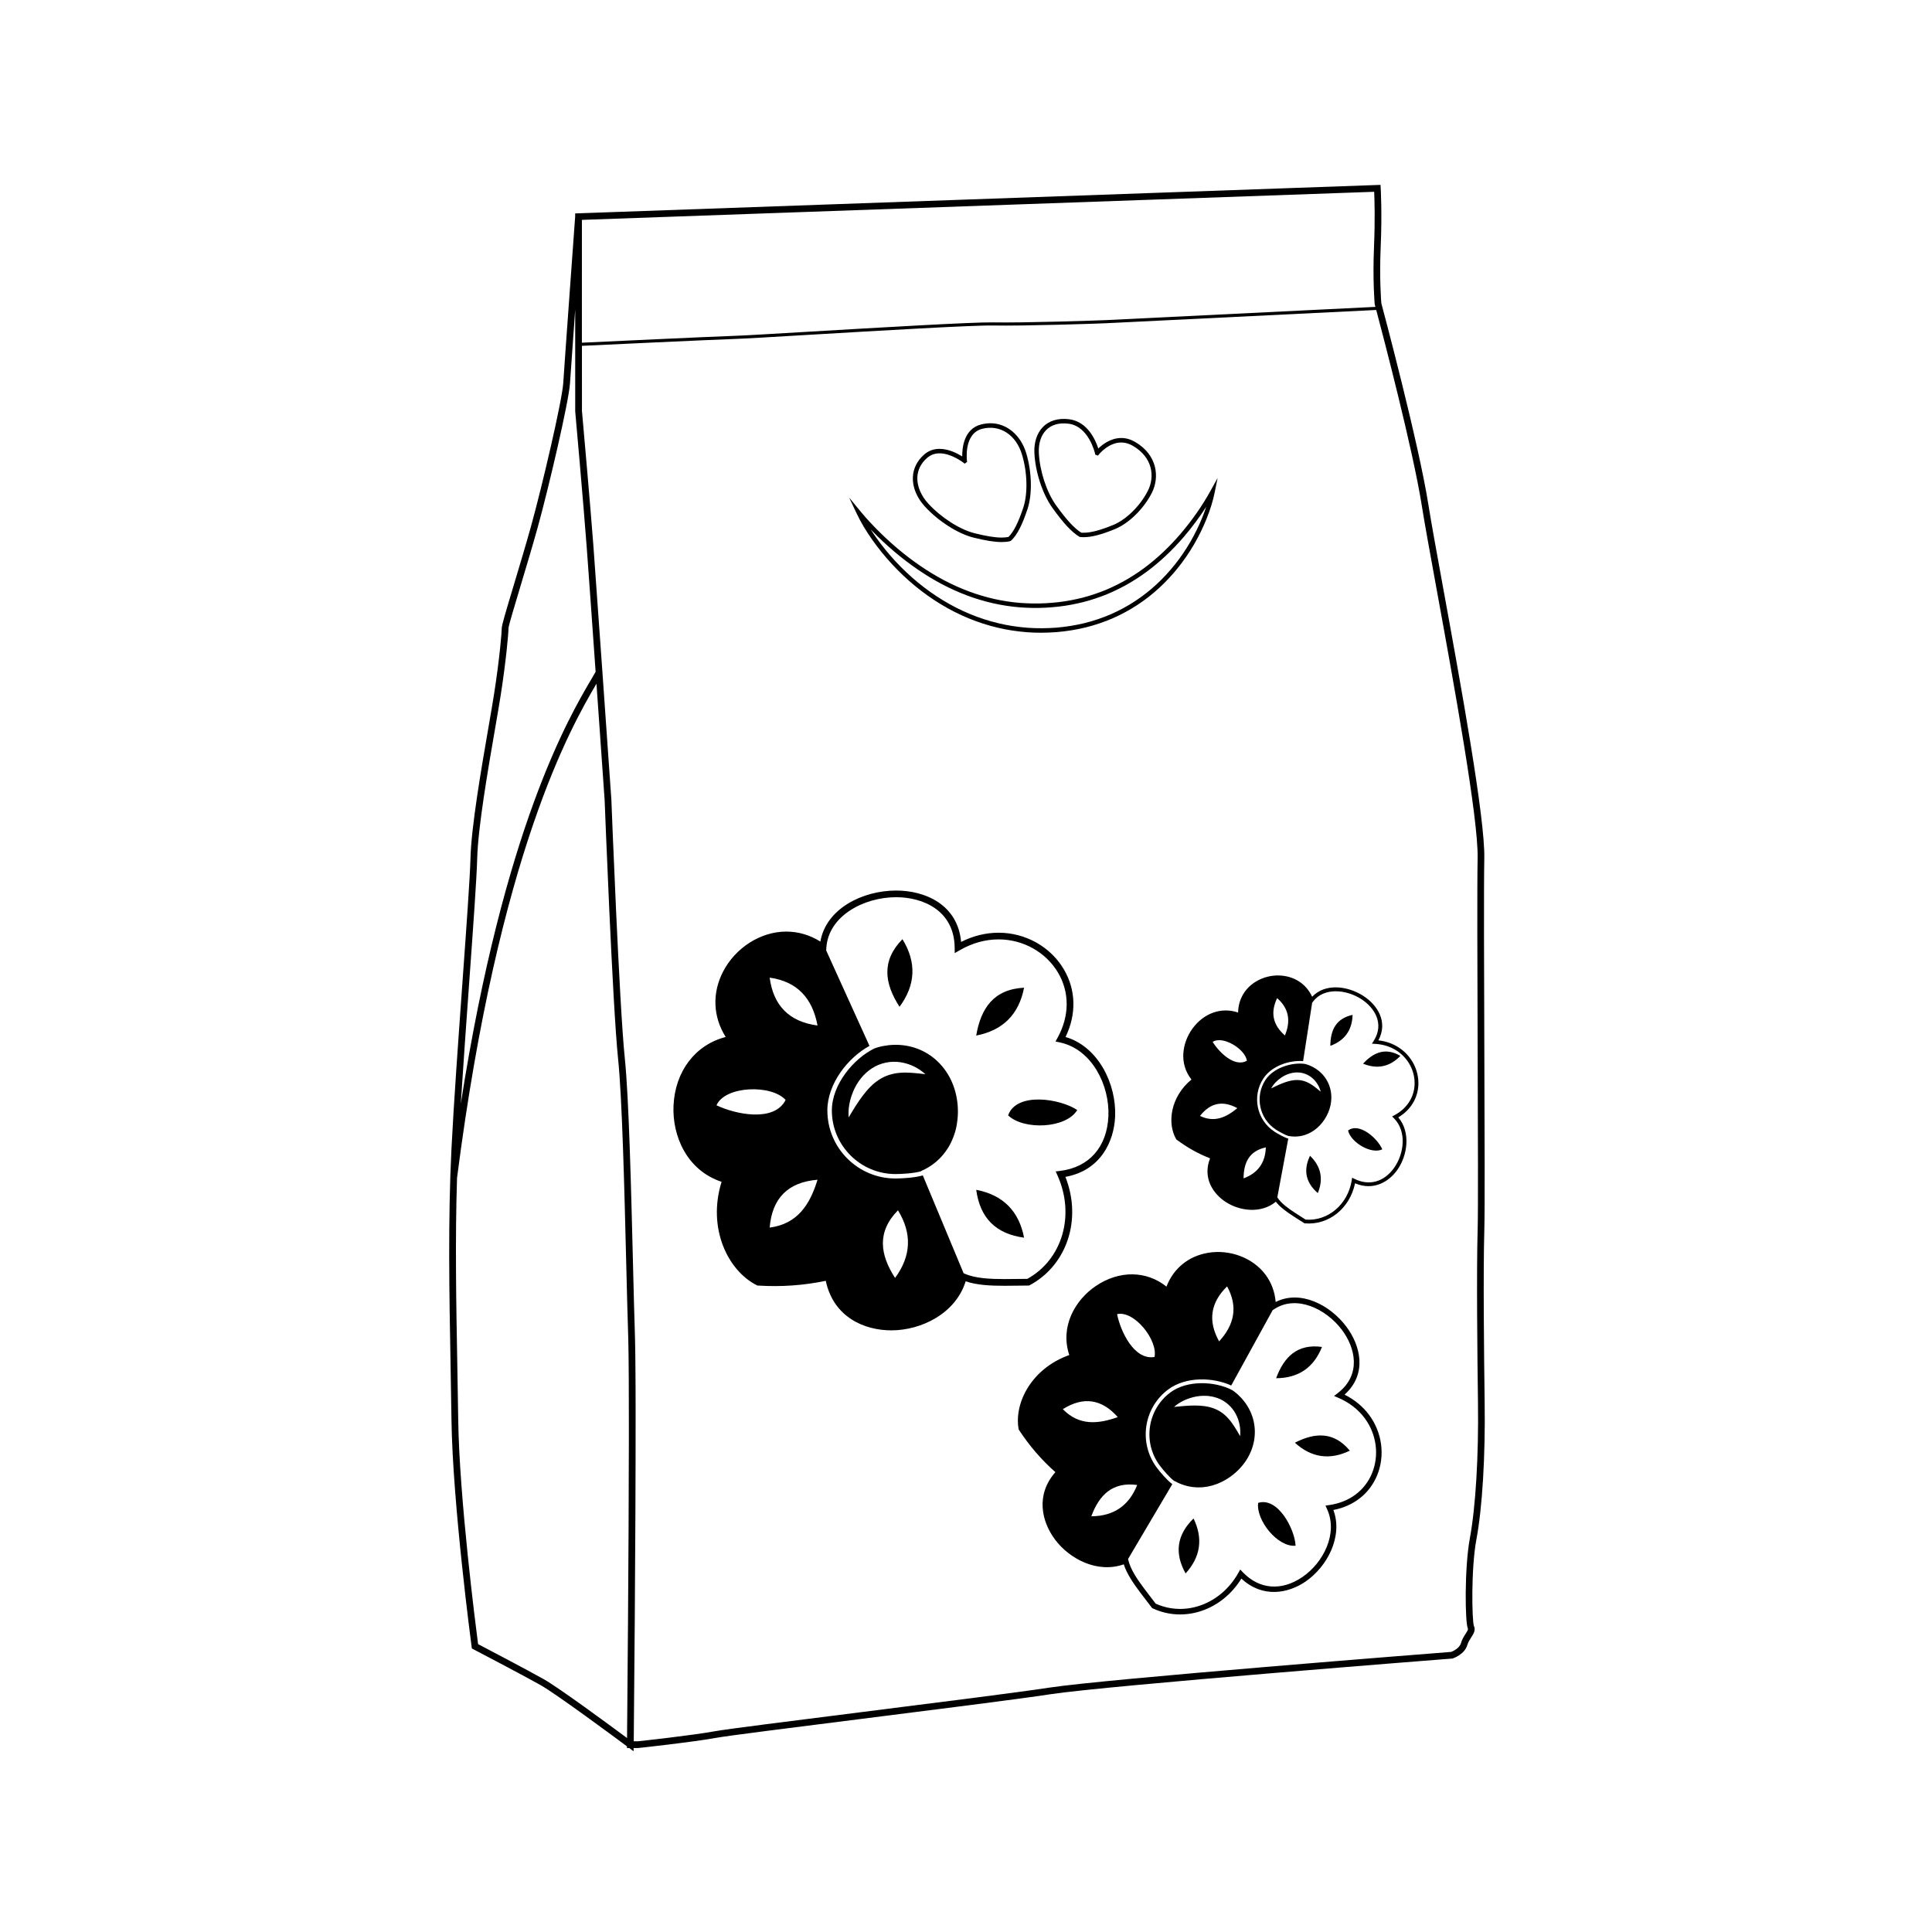 <?xml version="1.0" encoding="UTF-8"?>
<!-- The Best Svg Icon site in the world: iconSvg.co, Visit us! https://iconsvg.co -->
<svg fill="#000000" width="800px" height="800px" version="1.1" viewBox="144 144 512 512" xmlns="http://www.w3.org/2000/svg">
 <g>
  <path d="m537.45 515.69c-0.172-12.363-0.41-34.762-0.086-45.875 0.148-5.16 0.078-25.57 0-47.176-0.074-21.57-0.156-43.875-0.008-51.176 0.219-10.652-6.223-45.984-10.93-71.785-1.703-9.332-3.168-17.391-3.894-21.977-2.586-16.367-11.961-51.461-12.465-53.336-0.062-0.715-0.531-6.625-0.168-15.012 0.391-9.027 0.004-15.434 0-15.496l-0.055-0.863-212.56 7.535-0.859 0.031v0.824c-0.066 0.895-2.867 39.457-3.156 44.113-0.297 4.711-5.629 27.48-8.559 38.031-1.332 4.797-3.008 10.383-4.488 15.309-2.356 7.844-3.246 10.875-3.246 11.59 0 0.941-0.516 7.734-2.062 17.637-0.352 2.258-0.875 5.277-1.469 8.711-1.914 11.074-4.535 26.242-4.762 34.648-0.145 5.387-1.07 18.219-2.141 33.074-1.074 14.953-2.297 31.902-2.898 43.922-0.938 18.781-0.586 38.363-0.238 57.301 0.09 4.914 0.176 9.742 0.238 14.441 0.293 22.309 5.289 59.859 5.34 60.238l0.059 0.457 0.406 0.215c0.129 0.066 13.078 6.836 17.75 9.465 4.281 2.406 20.355 14.336 22.945 16.258l-0.004 0.445h0.602l1.164 0.871 0.008-0.871h1.242l0.047-0.004c0.141-0.016 14.031-1.5 20.504-2.676 3.102-0.562 20.293-2.731 38.496-5.023 19.695-2.481 42.012-5.293 50.047-6.527 15.195-2.336 105.66-9.402 106.57-9.473l0.211-0.043c0.125-0.043 3.117-1.066 3.832-3.562 0.219-0.758 0.625-1.387 1.02-1.996 0.594-0.914 1.266-1.953 0.711-3.062-0.492-1.32-0.801-14.984 0.66-22.867 1.582-8.441 2.394-22.016 2.195-36.316zm-29.316-306.42c-0.395 9.039 0.172 15.266 0.176 15.328l0.027 0.148c0.008 0.023 0.062 0.234 0.156 0.582-7.992 0.395-69.621 3.426-71.566 3.512-2.168 0.098-21.57 0.746-29.699 0.594-5.328-0.098-30.395 1.379-48.703 2.461-9.719 0.574-17.395 1.027-19.551 1.094-5.836 0.184-36.715 1.641-40.766 1.832l0.004-32.551 209.96-7.445c0.09 2.023 0.262 7.43-0.043 14.445zm-239.81 195.35c1.07-14.879 1.996-27.73 2.141-33.152 0.223-8.277 2.832-23.375 4.738-34.395 0.594-3.445 1.117-6.473 1.473-8.738 1.465-9.371 2.086-16.609 2.082-17.895 0.047-0.699 1.637-5.984 3.172-11.098 1.48-4.934 3.16-10.523 4.5-15.34 2.949-10.613 8.32-33.594 8.621-38.395 0.125-2.035 0.734-10.559 1.383-19.582l0.004 27.012c0.023 0.242 2.184 24.418 3.059 36.125 0.395 5.246 1.379 19.117 2.348 32.879-0.312 0.547-0.664 1.148-1.086 1.863-5.969 10.133-23.18 39.363-34.641 112.58 0.637-10.027 1.457-21.43 2.207-31.863zm2.371 175.08c-0.57-4.356-4.988-38.699-5.266-59.57-0.062-4.703-0.148-9.535-0.238-14.449-0.297-16.348-0.598-33.172-0.07-49.527 11.074-86.25 30.305-119.68 36.949-130.96 1.113 15.824 2.148 30.613 2.168 30.887 0.02 0.543 2.09 54.398 3.559 68.484 1.078 10.352 1.68 34.762 2.164 54.379 0.18 7.316 0.336 13.637 0.496 18.43 0.008 0.266 0.02 0.547 0.023 0.848 0.004 0.09 0.004 0.191 0.008 0.285 0.008 0.215 0.012 0.426 0.016 0.656 0.004 0.125 0.004 0.262 0.008 0.391 0.004 0.211 0.008 0.418 0.012 0.641 0.004 0.141 0.004 0.285 0.008 0.43 0.004 0.234 0.008 0.469 0.012 0.715 0.004 0.148 0.004 0.297 0.008 0.449 0.004 0.242 0.008 0.492 0.012 0.746 0 0.164 0.004 0.336 0.008 0.504 0.004 0.266 0.008 0.531 0.008 0.809 0 0.176 0.004 0.355 0.008 0.531 0.004 0.289 0.008 0.586 0.008 0.887 0 0.156 0.004 0.309 0.004 0.469 0.004 0.332 0.008 0.668 0.008 1.012 0 0.164 0.004 0.324 0.004 0.492 0.004 0.387 0.008 0.781 0.008 1.18 0 0.109 0 0.215 0.004 0.324 0.004 0.484 0.008 0.977 0.008 1.48v0.125c0.02 3.387 0.023 7.188 0.023 11.266v0.164 1.938 0.109 1.984 0.125c-0.031 29.328-0.398 69.816-0.48 78.664-4.461-3.309-18.07-13.344-22.094-15.605-4.219-2.383-15.133-8.109-17.383-9.285zm262.83-28.027c-1.461 7.898-1.281 22.43-0.516 23.961 0.113 0.227-0.234 0.762-0.602 1.328-0.422 0.652-0.949 1.465-1.234 2.477-0.402 1.406-2.176 2.168-2.594 2.332-3.828 0.297-91.582 7.168-106.58 9.477-8.008 1.23-30.316 4.043-50 6.519-18.227 2.297-35.445 4.465-38.594 5.035-6.223 1.133-19.434 2.555-20.328 2.652h-1.129c0.027-3.039 0.125-13.465 0.223-26.781 0-0.301 0.004-0.605 0.008-0.91 0.004-0.332 0.004-0.668 0.008-1.008 0.004-0.27 0.004-0.539 0.008-0.812 0.004-0.465 0.008-0.93 0.012-1.398 0.004-0.289 0.004-0.578 0.008-0.867 0-0.219 0.004-0.438 0.004-0.652 0.125-17.625 0.242-38.84 0.223-54.801v-0.273c0-0.566 0-1.125-0.004-1.676v-0.133c0-0.523-0.004-1.035-0.004-1.547v-0.301c0-0.469-0.004-0.93-0.004-1.387v-0.375c0-0.414-0.004-0.816-0.004-1.219 0-0.188 0-0.379-0.004-0.566-0.004-0.379-0.004-0.754-0.008-1.125 0-0.141 0-0.285-0.004-0.426-0.004-0.383-0.004-0.762-0.008-1.133 0-0.172-0.004-0.34-0.004-0.512-0.004-0.32-0.004-0.637-0.008-0.945 0-0.199-0.004-0.391-0.004-0.586-0.004-0.301-0.004-0.602-0.008-0.891 0-0.168-0.004-0.332-0.004-0.496-0.004-0.289-0.008-0.574-0.008-0.855-0.004-0.188-0.004-0.367-0.008-0.551-0.004-0.254-0.008-0.504-0.008-0.746-0.004-0.18-0.004-0.352-0.008-0.527-0.004-0.23-0.008-0.461-0.012-0.684-0.004-0.188-0.008-0.367-0.008-0.547-0.004-0.191-0.008-0.383-0.012-0.566-0.004-0.211-0.008-0.406-0.012-0.605-0.004-0.148-0.008-0.297-0.008-0.441-0.004-0.172-0.008-0.332-0.012-0.496-0.004-0.156-0.008-0.32-0.012-0.469-0.008-0.297-0.016-0.574-0.023-0.84-0.16-4.785-0.316-11.102-0.496-18.414-0.484-19.645-1.09-44.094-2.176-54.52-1.461-14.027-3.531-67.824-3.551-68.395-0.02-0.301-1.172-16.75-2.352-33.527 0.008-0.016 0.02-0.031 0.027-0.047l-0.031-0.02c-0.98-13.922-1.984-28.051-2.383-33.359-0.027-0.367-0.055-0.746-0.086-1.133-0.805-10.516-2.449-29.098-2.871-33.824-0.062-0.699-0.098-1.098-0.102-1.117l-0.008-17.301c3.844-0.184 34.938-1.652 40.793-1.836 2.168-0.066 9.848-0.52 19.574-1.098 18.293-1.078 43.32-2.562 48.633-2.457 8.156 0.156 27.582-0.492 29.754-0.594 1.965-0.09 64.562-3.168 71.746-3.519 1.809 6.812 9.734 37.035 12.07 51.824 0.727 4.609 2.199 12.676 3.902 22.02 4.691 25.727 11.113 60.957 10.898 71.43-0.148 7.32-0.07 29.637 0.008 51.219 0.074 21.594 0.148 41.988 0 47.117-0.324 11.148-0.086 33.574 0.086 45.953 0.191 14.191-0.613 27.637-2.156 35.965z"/>
  <path d="m409.43 287.65c-1.852 0-4.141-0.363-7.418-1.176-4.133-1.027-9.305-4.32-12.867-8.195-2.215-2.406-3.359-5.215-3.223-7.898 0.113-2.238 1.137-4.277 2.957-5.894 1.148-1.016 2.531-1.535 4.113-1.535 2.414 0 4.723 1.203 6.004 2.008-0.023-2.352 0.477-7.309 4.984-8.465 0.848-0.219 1.691-0.328 2.516-0.328 4.277 0 7.984 3.094 9.449 7.883 1.52 4.961 1.66 10.93 0.359 14.844-1.449 4.352-2.746 6.856-4.344 8.371l-0.297 0.16c-0.676 0.156-1.402 0.227-2.234 0.227zm-16.438-23.512c-1.285 0-2.402 0.414-3.324 1.234-1.602 1.422-2.461 3.125-2.562 5.066-0.117 2.332 0.945 4.898 2.914 7.035 3.418 3.719 8.352 6.871 12.281 7.848 3.18 0.789 5.379 1.141 7.133 1.141 0.68 0 1.277-0.055 1.824-0.164 1.379-1.375 2.594-3.785 3.926-7.777 1.23-3.703 1.086-9.379-0.367-14.125-1.578-5.172-5.824-7.965-10.535-6.754-4.926 1.266-4.043 8.34-4.031 8.41l0.047 0.348-0.645 0.48-0.359-0.281c-0.039-0.023-3.164-2.461-6.301-2.461z"/>
  <path d="m431.16 286.36c-0.297 0-0.59-0.016-0.875-0.039l-0.277-0.094c-2.059-1.281-4.184-3.562-7.098-7.625-2.625-3.664-4.551-9.512-4.785-14.547-0.133-2.781 0.648-5.211 2.199-6.84 1.652-1.73 4.106-2.473 6.992-2.113 4.91 0.613 7.031 5.551 7.742 7.758 1.09-1.062 3.289-2.785 6.09-2.785 1.254 0 2.488 0.352 3.672 1.043 5.981 3.488 6.488 9.441 4.43 13.496-2.164 4.25-6.117 8.117-9.84 9.625-3.672 1.488-6.137 2.121-8.25 2.121zm-0.625-1.199c0.148 0.004 0.383 0.016 0.621 0.016 1.949 0 4.285-0.609 7.805-2.035 3.477-1.406 7.184-5.047 9.227-9.062 1.875-3.695 1.375-8.816-3.969-11.934-1-0.586-2.035-0.879-3.074-0.879-3.391 0-5.879 3.113-5.906 3.144l-0.258 0.328-0.715-0.238-0.074-0.328c-0.016-0.074-1.645-7.215-7.023-7.887-2.543-0.316-4.59 0.281-5.992 1.754-1.328 1.391-1.992 3.512-1.875 5.969 0.23 4.828 2.062 10.418 4.566 13.91 2.777 3.859 4.777 6.035 6.668 7.242z"/>
  <path d="m419.85 311.68c-1.199 0-2.394-0.039-3.559-0.125-2.852-0.223-5.43-0.621-7.898-1.211-5.262-1.242-10.348-3.344-15.117-6.246-4.652-2.828-8.957-6.363-12.801-10.5-1.906-2.059-3.66-4.211-5.207-6.394-1.762-2.488-3.137-4.785-4.195-7.027l-2.047-4.316 3.035 3.684c0.906 1.098 1.758 2.07 2.613 2.969 0.824 0.891 1.723 1.809 2.746 2.812 1.914 1.867 3.859 3.598 5.773 5.137 4.082 3.297 8.301 6.019 12.531 8.09 1.113 0.547 2.219 1.047 3.293 1.484 1.27 0.52 2.332 0.922 3.34 1.258 2.391 0.793 4.602 1.375 6.769 1.777 2.441 0.453 4.668 0.715 6.809 0.801 2.297 0.113 4.582 0.074 6.781-0.121 2.238-0.172 4.449-0.504 6.586-0.988 2.019-0.426 4.086-1.039 6.316-1.867 1.891-0.699 3.836-1.594 5.953-2.734 0.902-0.492 1.824-1.039 2.82-1.68 0.922-0.582 1.836-1.211 2.719-1.863 3.426-2.512 6.711-5.602 9.773-9.176 3.086-3.621 5.758-7.461 7.941-11.406l1.855-3.359-0.758 3.762c-0.453 2.258-1.18 4.602-2.215 7.168-0.891 2.211-1.988 4.449-3.258 6.644-2.531 4.336-5.617 8.207-9.18 11.496-3.656 3.387-7.836 6.121-12.422 8.125-2.211 0.961-4.625 1.777-7.18 2.418-2.453 0.594-5.004 1.004-7.586 1.223-1.43 0.113-2.852 0.168-4.234 0.168zm-45.109-27.375c0.465 0.723 0.961 1.457 1.496 2.211 1.516 2.144 3.234 4.254 5.109 6.273 3.769 4.059 7.992 7.523 12.551 10.293 4.66 2.84 9.629 4.891 14.777 6.106 2.406 0.578 4.926 0.965 7.711 1.184 2.434 0.172 5.016 0.156 7.609-0.039 2.519-0.219 5.008-0.617 7.398-1.195 2.484-0.625 4.836-1.418 6.988-2.356 4.465-1.949 8.531-4.609 12.09-7.906 3.477-3.211 6.488-6.984 8.957-11.223 1.242-2.148 2.312-4.332 3.184-6.496 0.402-0.988 0.754-1.941 1.059-2.871-1.742 2.723-3.711 5.375-5.883 7.922-3.121 3.644-6.477 6.793-9.973 9.359-0.906 0.672-1.844 1.312-2.789 1.91-1.016 0.652-1.965 1.215-2.891 1.719-2.172 1.172-4.168 2.086-6.109 2.805-2.285 0.848-4.402 1.473-6.473 1.914-2.184 0.492-4.453 0.832-6.738 1.012-2.242 0.199-4.594 0.238-6.934 0.125-2.195-0.09-4.477-0.359-6.969-0.82-2.219-0.414-4.484-1.008-6.926-1.816-1.035-0.344-2.117-0.754-3.414-1.285-1.098-0.449-2.231-0.961-3.367-1.52-4.312-2.109-8.602-4.879-12.754-8.23-1.941-1.562-3.914-3.316-5.859-5.211-0.668-0.648-1.277-1.266-1.852-1.863z"/>
  <path d="m383.16 392.89c-5.652 5.742-4.762 11.762-0.773 17.918 4.281-5.797 4.543-11.77 0.773-17.918z"/>
  <path d="m402.71 459.31c0.992 7.465 5.219 11.695 12.684 12.684-1.375-7.078-5.602-11.309-12.684-12.684z"/>
  <path d="m411.16 439.58c4.125 3.969 15.352 3.523 18.32-1.41-4.434-2.988-16.07-4.914-18.32 1.41z"/>
  <path d="m415.39 405.75c-8.043 0.41-11.457 5.449-12.684 12.684 7.082-1.379 11.309-5.606 12.684-12.684z"/>
  <path d="m364.45 438.28c0 9.293 7.562 16.855 16.855 16.855 1.781 0 4.867-0.199 6.797-0.73l-0.023-0.059c0.008-0.004 0.016-0.008 0.02-0.008 0.387-0.168 0.77-0.348 1.141-0.543 0.191-0.102 0.379-0.211 0.566-0.32 0.223-0.129 0.441-0.262 0.656-0.398 0.184-0.121 0.367-0.242 0.547-0.367 0.23-0.164 0.449-0.336 0.668-0.508 0.172-0.133 0.34-0.27 0.508-0.41 0.297-0.258 0.586-0.527 0.863-0.809 0.137-0.141 0.27-0.289 0.406-0.434 0.188-0.207 0.371-0.418 0.551-0.633 0.125-0.152 0.25-0.305 0.371-0.465 0.203-0.27 0.402-0.547 0.586-0.832 0.074-0.113 0.156-0.219 0.227-0.328 0.242-0.383 0.465-0.785 0.676-1.191 0.078-0.152 0.152-0.309 0.223-0.461 0.145-0.297 0.277-0.605 0.406-0.914 0.066-0.156 0.129-0.316 0.191-0.477 0.152-0.41 0.293-0.824 0.418-1.254 0.02-0.059 0.039-0.113 0.055-0.172 0.133-0.48 0.246-0.98 0.344-1.484 0.027-0.152 0.055-0.309 0.078-0.465 0.062-0.383 0.117-0.766 0.156-1.16 0.02-0.16 0.035-0.316 0.047-0.48 0.043-0.535 0.074-1.082 0.074-1.637 0-10.098-7.094-17.711-16.5-17.711-0.586 0-1.164 0.031-1.73 0.086-0.418 0.043-0.824 0.113-1.234 0.184-0.137 0.023-0.277 0.035-0.414 0.066-0.523 0.102-1.035 0.234-1.539 0.383-0.016 0.004-0.027 0.008-0.043 0.012-0.238 0.07-0.465 0.164-0.699 0.246-5.5 2.688-11.246 9.551-11.246 16.418zm10.598-11.145c2.234-1.488 5.086-2.035 7.613-1.625 2.543 0.395 4.793 1.543 6.582 3.164-2.402-0.277-4.633-0.551-6.711-0.371-2.074 0.16-3.922 0.758-5.551 1.816-1.633 1.055-3.07 2.551-4.367 4.281-1.309 1.73-2.481 3.656-3.707 5.727-0.203-2.426 0.312-4.852 1.297-7.121 0.992-2.254 2.59-4.406 4.844-5.871z"/>
  <path d="m426.38 418.81c2.922-6.004 2.773-12.48-0.453-17.93-3.535-5.984-10.156-9.699-17.277-9.699-3.402 0-6.742 0.82-9.949 2.438-0.902-10.016-9.68-13.617-17.199-13.617-8.848 0-18.547 4.727-20.098 13.52-2.832-1.758-5.875-2.644-9.062-2.644-6.769 0-13.504 4.301-16.766 10.699-2.898 5.688-2.613 11.895 0.738 17.234-8.031 2.062-13.406 9.062-13.824 18.188-0.363 7.93 3.449 17.105 12.734 20.195-3.812 12.281 1.637 23.504 9.312 27.398l0.164 0.082 0.184 0.012c6.164 0.379 11.98-0.023 17.953-1.258 2.047 9.66 10.234 13.129 17.375 13.129 7.938 0 17.051-4.461 19.699-13.004 2.981 1.039 6.715 1.191 10.344 1.191 1.113 0 2.234-0.016 3.363-0.031 0.965-0.016 1.922-0.027 2.875-0.031h0.223l0.195-0.105c9.922-5.344 13.855-17.523 9.43-28.695 9.242-1.668 12.879-9.246 13.176-15.973 0.375-8.578-4.418-18.539-13.137-21.098zm-92.504 18.102c2.285-5.195 14.598-5.57 18.32-1.41-3.031 5.996-13.309 3.809-18.32 1.41zm14.094 32.414c0.645-7.812 4.871-12.043 12.684-12.684-1.992 6.461-5.203 11.703-12.684 12.684zm0-66.242c7.422 1.035 11.348 5.562 12.684 12.684-7.465-0.988-11.691-5.219-12.684-12.684zm33.23 79.582c-3.984-6.156-4.875-12.184 0.773-17.922 3.773 6.148 3.512 12.125-0.773 17.922zm56.535-42.832c-0.355 8.129-5.129 13.535-12.77 14.461l-1.195 0.145 0.492 1.098c4.707 10.523 1.262 22.246-8.004 27.371-0.883 0.004-1.773 0.016-2.668 0.027-1.117 0.016-2.234 0.031-3.336 0.031-3.832 0-7.766-0.172-10.578-1.414l-0.312-0.137-10.578-25.363-0.23-0.555c-2.191 0.637-5.625 0.816-7.258 0.816-9.945 0-18.039-8.09-18.039-18.039 0-7.113 5.477-13.992 11.16-17.102l-0.309-0.684-11.168-24.617 0.051-0.75c0.57-8.355 9.855-13.352 18.504-13.352 7.062 0 15.359 3.481 15.496 13.301l0.02 1.512 1.309-0.754c3.316-1.91 6.789-2.879 10.324-2.879 6.492 0 12.527 3.383 15.75 8.824 3.078 5.207 3.039 11.469-0.102 17.184l-0.578 1.047 1.172 0.25c8.504 1.816 13.211 11.375 12.848 19.578z"/>
  <path d="m494.34 500.95c-6.547-0.895-10.066 2.648-12.156 8.293 5.914-0.035 9.965-2.797 12.156-8.293z"/>
  <path d="m460.3 546.41c-4.418 4.32-5.121 9.172-2.106 14.566 3.977-4.383 4.68-9.238 2.106-14.566z"/>
  <path d="m477.42 542.28c-0.582 4.66 5.223 11.82 9.926 11.348-0.215-4.383-4.664-12.977-9.926-11.348z"/>
  <path d="m501.72 528.44c-4.219-5.082-9.207-4.852-14.566-2.106 4.383 3.977 9.234 4.68 14.566 2.106z"/>
  <path d="m454.15 513.02c-6.106 4.562-7.363 13.246-2.797 19.355 0.871 1.168 2.523 3.102 3.82 4.109l0.023-0.047c0.004 0.004 0.012 0.008 0.016 0.008 0.305 0.172 0.605 0.336 0.918 0.484 0.16 0.074 0.324 0.145 0.484 0.215 0.195 0.086 0.387 0.164 0.586 0.234 0.168 0.062 0.34 0.125 0.508 0.176 0.219 0.074 0.441 0.133 0.668 0.191 0.168 0.047 0.344 0.09 0.516 0.133 0.316 0.066 0.633 0.125 0.957 0.172 0.16 0.023 0.32 0.035 0.484 0.055 0.23 0.023 0.457 0.039 0.688 0.051 0.164 0.008 0.324 0.016 0.484 0.02 0.277 0.004 0.559-0.008 0.836-0.023 0.113-0.008 0.219-0.004 0.328-0.012 0.371-0.031 0.742-0.082 1.113-0.141 0.137-0.023 0.273-0.051 0.414-0.078 0.266-0.055 0.535-0.113 0.797-0.184 0.137-0.035 0.273-0.07 0.406-0.109 0.344-0.102 0.688-0.215 1.027-0.34 0.047-0.016 0.094-0.031 0.141-0.047 0.383-0.148 0.766-0.32 1.145-0.504 0.113-0.059 0.23-0.121 0.344-0.176 0.281-0.145 0.562-0.301 0.836-0.469 0.113-0.066 0.227-0.133 0.34-0.203 0.371-0.234 0.746-0.48 1.113-0.758 6.637-4.957 8.156-13.359 3.535-19.539-0.285-0.387-0.59-0.75-0.906-1.098-0.234-0.254-0.48-0.484-0.727-0.719-0.082-0.078-0.16-0.164-0.242-0.242-0.324-0.293-0.664-0.566-1.012-0.824-0.008-0.008-0.02-0.016-0.027-0.023-0.164-0.121-0.336-0.223-0.504-0.336-4.469-2.297-11.801-2.703-16.312 0.668zm12.531 1.492c2.074 0.738 3.836 2.344 4.809 4.203 0.988 1.863 1.34 3.906 1.156 5.879-0.996-1.715-1.914-3.316-3.055-4.594-1.121-1.285-2.422-2.203-3.922-2.754-1.496-0.559-3.184-0.766-4.957-0.77-1.781-0.008-3.621 0.164-5.586 0.375 1.492-1.32 3.34-2.176 5.312-2.644 1.973-0.449 4.172-0.457 6.242 0.305z"/>
  <path d="m497.36 544.16c5.379-1.027 9.562-4.309 11.562-9.102 2.195-5.262 1.383-11.438-2.113-16.117-1.672-2.234-3.852-4.027-6.488-5.344 6.141-5.512 4.191-13.051 0.5-17.992-4.344-5.812-12.215-9.867-18.754-6.566-0.234-2.727-1.148-5.16-2.715-7.258-3.324-4.449-9.457-6.766-15.266-5.762-5.16 0.887-9.102 4.125-10.961 8.949-5.301-4.266-12.539-4.359-18.742-0.152-5.391 3.656-9.543 10.668-7.016 18.285-9.941 3.527-14.641 12.621-13.43 19.574l0.023 0.148 0.082 0.125c2.777 4.238 5.898 7.863 9.645 11.184-5.344 6.09-3.602 13.172-0.094 17.867 3.898 5.215 11.305 9.012 18.219 6.562 0.781 2.469 2.512 5 4.297 7.383 0.547 0.73 1.113 1.461 1.672 2.195 0.48 0.625 0.965 1.25 1.434 1.875l0.109 0.148 0.168 0.074c8.383 3.898 18.32 0.496 23.488-7.898 5.637 5.254 12.406 3.926 16.969 0.816 5.82-3.969 10.012-12.012 7.41-18.996zm-57.32-51.898c4.535-1.051 10.828 6.856 9.922 11.348-5.43 0.949-9.039-6.875-9.922-11.348zm-14.383 25.18c5.449-3.414 10.309-2.715 14.562 2.106-5.223 1.863-10.246 2.328-14.562-2.106zm43.531-32.531c2.965 5.387 1.914 10.191-2.109 14.566-3.012-5.394-2.312-10.246 2.109-14.566zm-35.977 60.922c2.086-5.644 5.609-9.188 12.156-8.293-2.188 5.496-6.242 8.258-12.156 8.293zm55.914 16.113c-5.516 3.758-11.41 3.277-15.773-1.289l-0.684-0.715-0.48 0.863c-4.602 8.262-14 11.758-21.918 8.18-0.438-0.578-0.883-1.156-1.332-1.738-0.559-0.727-1.117-1.453-1.66-2.18-1.883-2.519-3.699-5.188-4.266-7.644l-0.062-0.273 11.473-19.41 0.25-0.422c-1.496-1.129-3.301-3.297-4.102-4.367-4.887-6.539-3.539-15.828 2.996-20.711 4.676-3.496 11.883-3.273 16.719-1.066l0.297-0.539 10.688-19.43 0.52-0.336c5.773-3.731 13.613-0.082 17.863 5.602 3.469 4.641 5.254 11.805-1.133 16.719l-0.984 0.758 1.141 0.488c2.883 1.242 5.227 3.047 6.961 5.371 3.188 4.269 3.93 9.895 1.934 14.684-1.91 4.578-6.043 7.629-11.34 8.371l-0.973 0.145 0.414 0.895c2.992 6.473-0.98 14.262-6.547 18.047z"/>
  <path d="m502.45 412.95c-4.434 0.965-5.875 4.074-5.894 8.207 3.809-1.41 5.773-4.144 5.894-8.207z"/>
  <path d="m491.17 450.29c-1.832 3.824-1.148 7.121 2.066 9.891 1.535-3.762 0.848-7.059-2.066-9.891z"/>
  <path d="m501.25 443.6c0.723 3.144 6.148 6.398 9.07 4.988-1.164-2.777-6.059-7.277-9.07-4.988z"/>
  <path d="m515.12 423.82c-3.918-2.289-7.086-0.965-9.895 2.066 3.766 1.535 7.059 0.848 9.895-2.066z"/>
  <path d="m479.36 430.19c-2.867 4.379-1.641 10.277 2.742 13.145 0.836 0.547 2.359 1.406 3.43 1.754l0.008-0.035c0.004 0 0.008 0 0.012 0.004 0.234 0.039 0.469 0.074 0.707 0.098 0.125 0.012 0.242 0.016 0.367 0.023 0.145 0.008 0.289 0.016 0.434 0.016 0.125 0 0.246 0 0.371-0.004 0.156-0.004 0.316-0.02 0.473-0.031 0.121-0.012 0.242-0.02 0.367-0.035 0.219-0.031 0.438-0.07 0.656-0.113 0.109-0.023 0.219-0.051 0.324-0.078 0.152-0.039 0.305-0.082 0.457-0.129 0.105-0.031 0.215-0.066 0.316-0.105 0.18-0.062 0.359-0.133 0.535-0.211 0.07-0.031 0.141-0.055 0.207-0.086 0.234-0.105 0.461-0.227 0.688-0.352 0.082-0.047 0.164-0.098 0.246-0.148 0.16-0.098 0.316-0.199 0.473-0.305 0.078-0.055 0.16-0.109 0.238-0.168 0.195-0.145 0.395-0.297 0.582-0.461 0.023-0.023 0.051-0.043 0.078-0.062 0.211-0.188 0.418-0.387 0.617-0.594 0.059-0.066 0.121-0.129 0.18-0.195 0.148-0.16 0.293-0.324 0.43-0.496 0.059-0.07 0.117-0.137 0.172-0.211 0.184-0.238 0.367-0.488 0.539-0.75h0.004c3.113-4.758 2.121-10.535-2.312-13.441-0.273-0.18-0.555-0.344-0.844-0.492-0.211-0.109-0.426-0.203-0.637-0.293-0.074-0.031-0.141-0.07-0.215-0.098-0.281-0.113-0.562-0.207-0.844-0.293-0.008-0.004-0.016-0.008-0.023-0.008-0.133-0.039-0.27-0.066-0.402-0.098-3.434-0.445-8.258 1.016-10.375 4.254zm8.43-1.984c1.512-0.012 3.027 0.609 4.09 1.582 1.074 0.969 1.781 2.207 2.125 3.523-1.047-0.875-2.016-1.691-3.051-2.246-1.027-0.566-2.082-0.852-3.18-0.855-1.094-0.008-2.234 0.258-3.383 0.668-1.152 0.414-2.297 0.957-3.512 1.555 0.652-1.203 1.645-2.191 2.809-2.957 1.176-0.754 2.594-1.277 4.102-1.27z"/>
  <path d="m514.56 440.12c3.231-1.93 5.16-5.027 5.32-8.59 0.176-3.91-1.793-7.707-5.152-9.902-1.605-1.051-3.43-1.695-5.441-1.922 2.664-5-0.363-9.406-3.906-11.727-4.172-2.731-10.199-3.496-13.645 0.172-0.793-1.703-1.953-3.059-3.457-4.043-3.188-2.09-7.691-2.141-11.203-0.129-3.121 1.785-4.902 4.801-4.969 8.352-4.418-1.508-9.113 0.137-12.129 4.309-2.617 3.625-3.648 9.129-0.23 13.445-5.586 4.613-6.481 11.582-4.066 15.785l0.055 0.09 0.082 0.062c2.789 2.082 5.656 3.688 8.852 4.949-2.016 5.184 0.773 9.348 4.137 11.551 3.742 2.449 9.414 3.16 13.301-0.051 1.082 1.41 2.797 2.637 4.508 3.754 0.523 0.344 1.059 0.68 1.594 1.023 0.457 0.289 0.914 0.582 1.363 0.871l0.105 0.07 0.125 0.012c6.324 0.543 11.938-3.984 13.297-10.617 4.871 2.066 8.926-0.383 11.141-3.461 2.824-3.93 3.641-10.105 0.32-14.004zm-49.188-20.012c2.68-1.746 8.598 1.879 9.07 4.992-3.281 1.887-7.445-2.316-9.07-4.992zm-3.359 19.625c2.715-3.481 6.012-4.172 9.891-2.062-2.93 2.43-6.062 3.91-9.891 2.062zm20.441-31.219c3.18 2.777 3.629 6.125 2.062 9.891-3.211-2.769-3.898-6.066-2.062-9.891zm-8.895 47.766c0.023-4.133 1.461-7.25 5.898-8.211-0.125 4.062-2.09 6.797-5.898 8.211zm39.863-2.746c-2.672 3.723-6.594 4.797-10.48 2.875l-0.609-0.301-0.105 0.672c-1.031 6.41-6.269 10.875-12.219 10.43-0.418-0.27-0.844-0.539-1.27-0.809-0.531-0.336-1.062-0.676-1.582-1.016-1.805-1.184-3.606-2.481-4.547-3.93l-0.105-0.16 2.84-15.219 0.062-0.332c-1.23-0.375-2.902-1.352-3.672-1.852-4.688-3.07-6.004-9.383-2.938-14.07 2.195-3.352 6.898-4.906 10.539-4.617l0.066-0.418 2.332-15.047 0.258-0.34c2.848-3.762 8.766-3.25 12.84-0.582 3.328 2.18 6.164 6.383 3.199 11.051l-0.457 0.719 0.852 0.047c2.152 0.125 4.086 0.738 5.754 1.828 3.062 2.004 4.863 5.461 4.699 9.02-0.156 3.402-2.106 6.344-5.352 8.066l-0.598 0.316 0.477 0.48c3.453 3.477 2.719 9.434 0.016 13.188z"/>
 </g>
</svg>